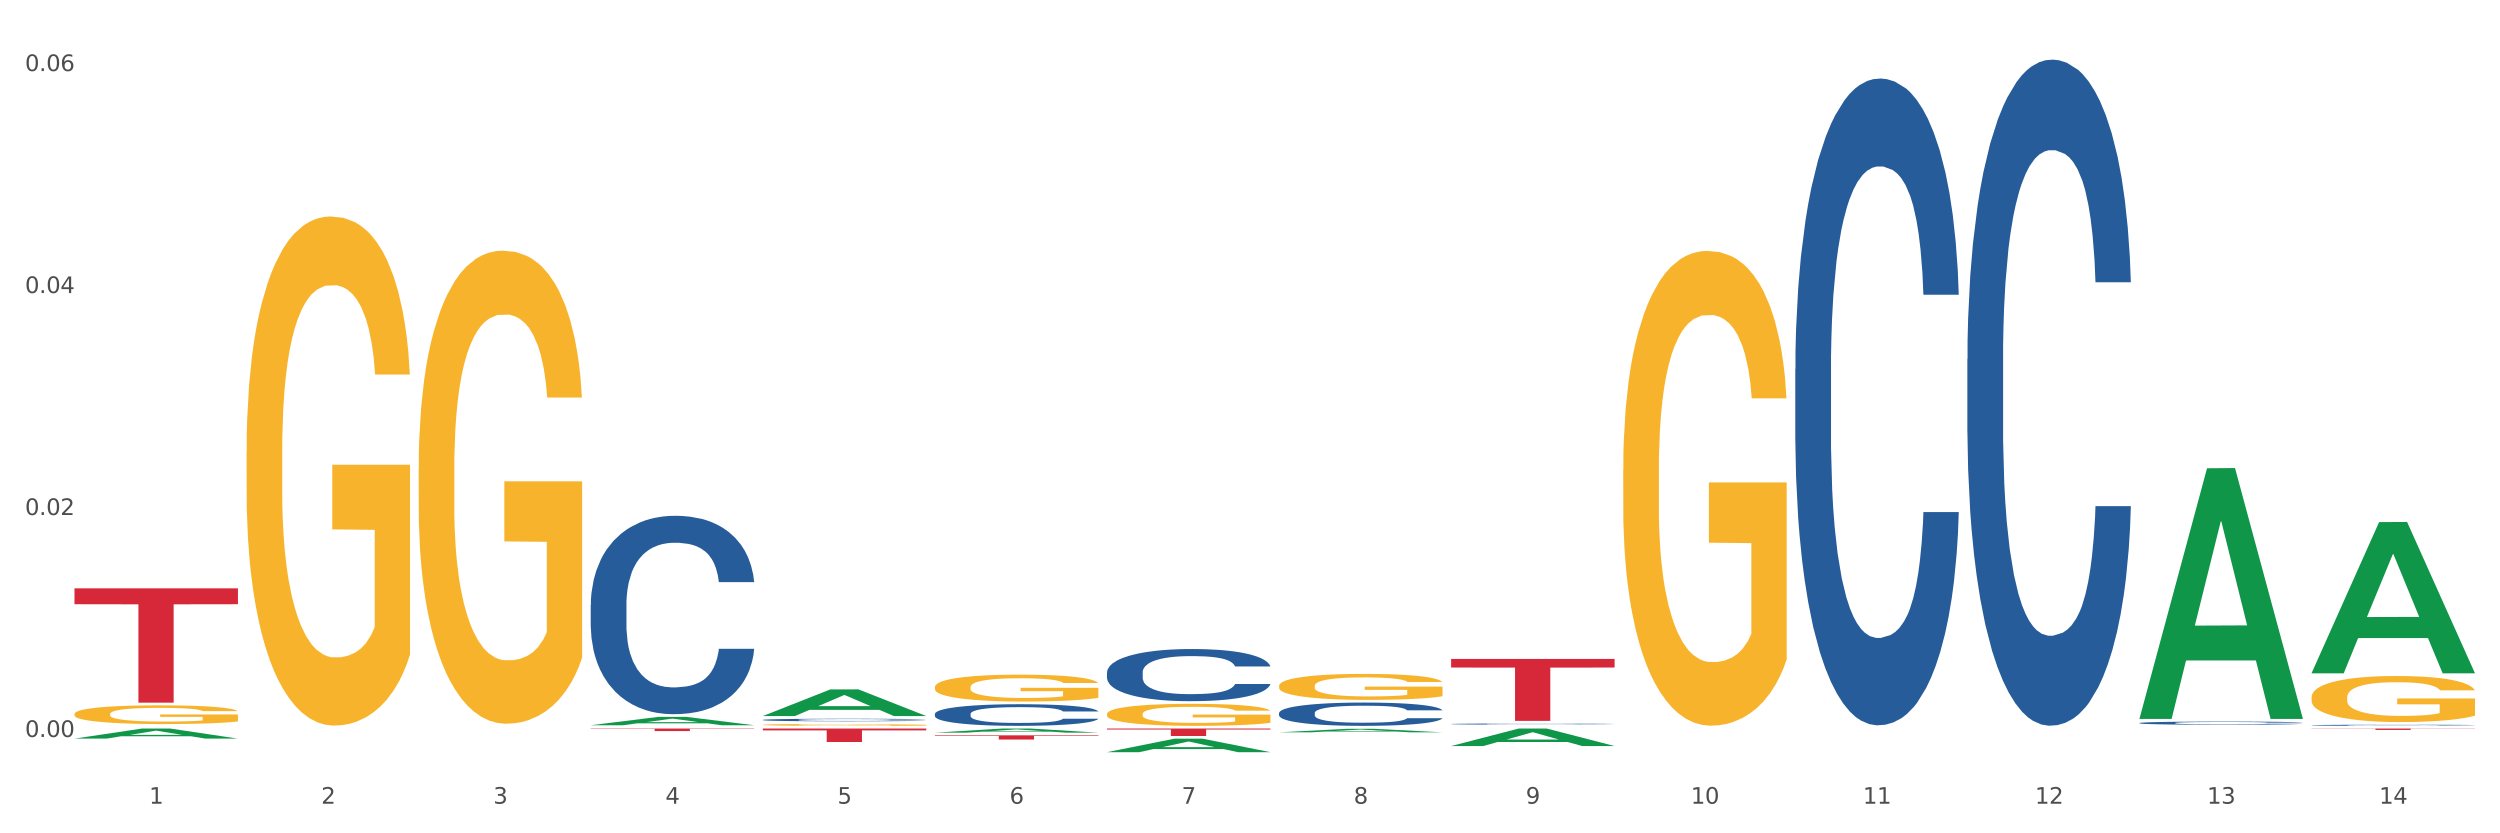 <?xml version="1.0" encoding="utf-8" standalone="no"?>
<!DOCTYPE svg PUBLIC "-//W3C//DTD SVG 1.1//EN"
  "http://www.w3.org/Graphics/SVG/1.1/DTD/svg11.dtd">
<svg xmlns:xlink="http://www.w3.org/1999/xlink" width="1080pt" height="360pt" viewBox="0 0 1080 360" xmlns="http://www.w3.org/2000/svg" version="1.1">
 <rect x="0" y="0" width="1080" height="360" fill="#333333" stroke="none"/>
 <defs>
  <style type="text/css">*{stroke-linejoin: round; stroke-linecap: butt}</style>
 </defs>
 <g id="figure_1">
  <g id="patch_1">
   <path d="M 0 360 
L 1080 360 
L 1080 0 
L 0 0 
z
" style="fill: #ffffff; stroke: #ffffff; stroke-linejoin: miter"/>
  </g>
  <g id="axes_1">
   <g id="matplotlib.axis_1">
    <g id="xtick_1">
     <g id="text_1">
      <!-- 1 -->
      <g style="fill: #4d4d4d" transform="translate(64.432 347.204) scale(0.096 -0.096)">
       <defs>
        <path id="DejaVuSans-31" d="M 794 531 
L 1825 531 
L 1825 4091 
L 703 3866 
L 703 4441 
L 1819 4666 
L 2450 4666 
L 2450 531 
L 3481 531 
L 3481 0 
L 794 0 
L 794 531 
z
" transform="scale(0.016)"/>
       </defs>
       <use xlink:href="#DejaVuSans-31"/>
      </g>
     </g>
    </g>
    <g id="xtick_2">
     <g id="text_2">
      <!-- 2 -->
      <g style="fill: #4d4d4d" transform="translate(138.771 347.204) scale(0.096 -0.096)">
       <defs>
        <path id="DejaVuSans-32" d="M 1228 531 
L 3431 531 
L 3431 0 
L 469 0 
L 469 531 
Q 828 903 1448 1529 
Q 2069 2156 2228 2338 
Q 2531 2678 2651 2914 
Q 2772 3150 2772 3378 
Q 2772 3750 2511 3984 
Q 2250 4219 1831 4219 
Q 1534 4219 1204 4116 
Q 875 4013 500 3803 
L 500 4441 
Q 881 4594 1212 4672 
Q 1544 4750 1819 4750 
Q 2544 4750 2975 4387 
Q 3406 4025 3406 3419 
Q 3406 3131 3298 2873 
Q 3191 2616 2906 2266 
Q 2828 2175 2409 1742 
Q 1991 1309 1228 531 
z
" transform="scale(0.016)"/>
       </defs>
       <use xlink:href="#DejaVuSans-32"/>
      </g>
     </g>
    </g>
    <g id="xtick_3">
     <g id="text_3">
      <!-- 3 -->
      <g style="fill: #4d4d4d" transform="translate(213.109 347.204) scale(0.096 -0.096)">
       <defs>
        <path id="DejaVuSans-33" d="M 2597 2516 
Q 3050 2419 3304 2112 
Q 3559 1806 3559 1356 
Q 3559 666 3084 287 
Q 2609 -91 1734 -91 
Q 1441 -91 1130 -33 
Q 819 25 488 141 
L 488 750 
Q 750 597 1062 519 
Q 1375 441 1716 441 
Q 2309 441 2620 675 
Q 2931 909 2931 1356 
Q 2931 1769 2642 2001 
Q 2353 2234 1838 2234 
L 1294 2234 
L 1294 2753 
L 1863 2753 
Q 2328 2753 2575 2939 
Q 2822 3125 2822 3475 
Q 2822 3834 2567 4026 
Q 2313 4219 1838 4219 
Q 1578 4219 1281 4162 
Q 984 4106 628 3988 
L 628 4550 
Q 988 4650 1302 4700 
Q 1616 4750 1894 4750 
Q 2613 4750 3031 4423 
Q 3450 4097 3450 3541 
Q 3450 3153 3228 2886 
Q 3006 2619 2597 2516 
z
" transform="scale(0.016)"/>
       </defs>
       <use xlink:href="#DejaVuSans-33"/>
      </g>
     </g>
    </g>
    <g id="xtick_4">
     <g id="text_4">
      <!-- 4 -->
      <g style="fill: #4d4d4d" transform="translate(287.448 347.204) scale(0.096 -0.096)">
       <defs>
        <path id="DejaVuSans-34" d="M 2419 4116 
L 825 1625 
L 2419 1625 
L 2419 4116 
z
M 2253 4666 
L 3047 4666 
L 3047 1625 
L 3713 1625 
L 3713 1100 
L 3047 1100 
L 3047 0 
L 2419 0 
L 2419 1100 
L 313 1100 
L 313 1709 
L 2253 4666 
z
" transform="scale(0.016)"/>
       </defs>
       <use xlink:href="#DejaVuSans-34"/>
      </g>
     </g>
    </g>
    <g id="xtick_5">
     <g id="text_5">
      <!-- 5 -->
      <g style="fill: #4d4d4d" transform="translate(361.787 347.204) scale(0.096 -0.096)">
       <defs>
        <path id="DejaVuSans-35" d="M 691 4666 
L 3169 4666 
L 3169 4134 
L 1269 4134 
L 1269 2991 
Q 1406 3038 1543 3061 
Q 1681 3084 1819 3084 
Q 2600 3084 3056 2656 
Q 3513 2228 3513 1497 
Q 3513 744 3044 326 
Q 2575 -91 1722 -91 
Q 1428 -91 1123 -41 
Q 819 9 494 109 
L 494 744 
Q 775 591 1075 516 
Q 1375 441 1709 441 
Q 2250 441 2565 725 
Q 2881 1009 2881 1497 
Q 2881 1984 2565 2268 
Q 2250 2553 1709 2553 
Q 1456 2553 1204 2497 
Q 953 2441 691 2322 
L 691 4666 
z
" transform="scale(0.016)"/>
       </defs>
       <use xlink:href="#DejaVuSans-35"/>
      </g>
     </g>
    </g>
    <g id="xtick_6">
     <g id="text_6">
      <!-- 6 -->
      <g style="fill: #4d4d4d" transform="translate(436.125 347.204) scale(0.096 -0.096)">
       <defs>
        <path id="DejaVuSans-36" d="M 2113 2584 
Q 1688 2584 1439 2293 
Q 1191 2003 1191 1497 
Q 1191 994 1439 701 
Q 1688 409 2113 409 
Q 2538 409 2786 701 
Q 3034 994 3034 1497 
Q 3034 2003 2786 2293 
Q 2538 2584 2113 2584 
z
M 3366 4563 
L 3366 3988 
Q 3128 4100 2886 4159 
Q 2644 4219 2406 4219 
Q 1781 4219 1451 3797 
Q 1122 3375 1075 2522 
Q 1259 2794 1537 2939 
Q 1816 3084 2150 3084 
Q 2853 3084 3261 2657 
Q 3669 2231 3669 1497 
Q 3669 778 3244 343 
Q 2819 -91 2113 -91 
Q 1303 -91 875 529 
Q 447 1150 447 2328 
Q 447 3434 972 4092 
Q 1497 4750 2381 4750 
Q 2619 4750 2861 4703 
Q 3103 4656 3366 4563 
z
" transform="scale(0.016)"/>
       </defs>
       <use xlink:href="#DejaVuSans-36"/>
      </g>
     </g>
    </g>
    <g id="xtick_7">
     <g id="text_7">
      <!-- 7 -->
      <g style="fill: #4d4d4d" transform="translate(510.464 347.204) scale(0.096 -0.096)">
       <defs>
        <path id="DejaVuSans-37" d="M 525 4666 
L 3525 4666 
L 3525 4397 
L 1831 0 
L 1172 0 
L 2766 4134 
L 525 4134 
L 525 4666 
z
" transform="scale(0.016)"/>
       </defs>
       <use xlink:href="#DejaVuSans-37"/>
      </g>
     </g>
    </g>
    <g id="xtick_8">
     <g id="text_8">
      <!-- 8 -->
      <g style="fill: #4d4d4d" transform="translate(584.803 347.204) scale(0.096 -0.096)">
       <defs>
        <path id="DejaVuSans-38" d="M 2034 2216 
Q 1584 2216 1326 1975 
Q 1069 1734 1069 1313 
Q 1069 891 1326 650 
Q 1584 409 2034 409 
Q 2484 409 2743 651 
Q 3003 894 3003 1313 
Q 3003 1734 2745 1975 
Q 2488 2216 2034 2216 
z
M 1403 2484 
Q 997 2584 770 2862 
Q 544 3141 544 3541 
Q 544 4100 942 4425 
Q 1341 4750 2034 4750 
Q 2731 4750 3128 4425 
Q 3525 4100 3525 3541 
Q 3525 3141 3298 2862 
Q 3072 2584 2669 2484 
Q 3125 2378 3379 2068 
Q 3634 1759 3634 1313 
Q 3634 634 3220 271 
Q 2806 -91 2034 -91 
Q 1263 -91 848 271 
Q 434 634 434 1313 
Q 434 1759 690 2068 
Q 947 2378 1403 2484 
z
M 1172 3481 
Q 1172 3119 1398 2916 
Q 1625 2713 2034 2713 
Q 2441 2713 2670 2916 
Q 2900 3119 2900 3481 
Q 2900 3844 2670 4047 
Q 2441 4250 2034 4250 
Q 1625 4250 1398 4047 
Q 1172 3844 1172 3481 
z
" transform="scale(0.016)"/>
       </defs>
       <use xlink:href="#DejaVuSans-38"/>
      </g>
     </g>
    </g>
    <g id="xtick_9">
     <g id="text_9">
      <!-- 9 -->
      <g style="fill: #4d4d4d" transform="translate(659.142 347.204) scale(0.096 -0.096)">
       <defs>
        <path id="DejaVuSans-39" d="M 703 97 
L 703 672 
Q 941 559 1184 500 
Q 1428 441 1663 441 
Q 2288 441 2617 861 
Q 2947 1281 2994 2138 
Q 2813 1869 2534 1725 
Q 2256 1581 1919 1581 
Q 1219 1581 811 2004 
Q 403 2428 403 3163 
Q 403 3881 828 4315 
Q 1253 4750 1959 4750 
Q 2769 4750 3195 4129 
Q 3622 3509 3622 2328 
Q 3622 1225 3098 567 
Q 2575 -91 1691 -91 
Q 1453 -91 1209 -44 
Q 966 3 703 97 
z
M 1959 2075 
Q 2384 2075 2632 2365 
Q 2881 2656 2881 3163 
Q 2881 3666 2632 3958 
Q 2384 4250 1959 4250 
Q 1534 4250 1286 3958 
Q 1038 3666 1038 3163 
Q 1038 2656 1286 2365 
Q 1534 2075 1959 2075 
z
" transform="scale(0.016)"/>
       </defs>
       <use xlink:href="#DejaVuSans-39"/>
      </g>
     </g>
    </g>
    <g id="xtick_10">
     <g id="text_10">
      <!-- 10 -->
      <g style="fill: #4d4d4d" transform="translate(730.426 347.204) scale(0.096 -0.096)">
       <defs>
        <path id="DejaVuSans-30" d="M 2034 4250 
Q 1547 4250 1301 3770 
Q 1056 3291 1056 2328 
Q 1056 1369 1301 889 
Q 1547 409 2034 409 
Q 2525 409 2770 889 
Q 3016 1369 3016 2328 
Q 3016 3291 2770 3770 
Q 2525 4250 2034 4250 
z
M 2034 4750 
Q 2819 4750 3233 4129 
Q 3647 3509 3647 2328 
Q 3647 1150 3233 529 
Q 2819 -91 2034 -91 
Q 1250 -91 836 529 
Q 422 1150 422 2328 
Q 422 3509 836 4129 
Q 1250 4750 2034 4750 
z
" transform="scale(0.016)"/>
       </defs>
       <use xlink:href="#DejaVuSans-31"/>
       <use xlink:href="#DejaVuSans-30" transform="translate(63.623 0)"/>
      </g>
     </g>
    </g>
    <g id="xtick_11">
     <g id="text_11">
      <!-- 11 -->
      <g style="fill: #4d4d4d" transform="translate(804.765 347.204) scale(0.096 -0.096)">
       <use xlink:href="#DejaVuSans-31"/>
       <use xlink:href="#DejaVuSans-31" transform="translate(63.623 0)"/>
      </g>
     </g>
    </g>
    <g id="xtick_12">
     <g id="text_12">
      <!-- 12 -->
      <g style="fill: #4d4d4d" transform="translate(879.104 347.204) scale(0.096 -0.096)">
       <use xlink:href="#DejaVuSans-31"/>
       <use xlink:href="#DejaVuSans-32" transform="translate(63.623 0)"/>
      </g>
     </g>
    </g>
    <g id="xtick_13">
     <g id="text_13">
      <!-- 13 -->
      <g style="fill: #4d4d4d" transform="translate(953.442 347.204) scale(0.096 -0.096)">
       <use xlink:href="#DejaVuSans-31"/>
       <use xlink:href="#DejaVuSans-33" transform="translate(63.623 0)"/>
      </g>
     </g>
    </g>
    <g id="xtick_14">
     <g id="text_14">
      <!-- 14 -->
      <g style="fill: #4d4d4d" transform="translate(1027.781 347.204) scale(0.096 -0.096)">
       <use xlink:href="#DejaVuSans-31"/>
       <use xlink:href="#DejaVuSans-34" transform="translate(63.623 0)"/>
      </g>
     </g>
    </g>
    <g id="xtick_15"/>
    <g id="xtick_16"/>
    <g id="xtick_17"/>
    <g id="xtick_18"/>
    <g id="xtick_19"/>
    <g id="xtick_20"/>
    <g id="xtick_21"/>
    <g id="xtick_22"/>
    <g id="xtick_23"/>
    <g id="xtick_24"/>
    <g id="xtick_25"/>
    <g id="xtick_26"/>
    <g id="xtick_27"/>
   </g>
   <g id="matplotlib.axis_2">
    <g id="ytick_1">
     <g id="text_15">
      <!-- 0.00 -->
      <g style="fill: #4d4d4d" transform="translate(10.8 318.369) scale(0.096 -0.096)">
       <defs>
        <path id="DejaVuSans-2e" d="M 684 794 
L 1344 794 
L 1344 0 
L 684 0 
L 684 794 
z
" transform="scale(0.016)"/>
       </defs>
       <use xlink:href="#DejaVuSans-30"/>
       <use xlink:href="#DejaVuSans-2e" transform="translate(63.623 0)"/>
       <use xlink:href="#DejaVuSans-30" transform="translate(95.41 0)"/>
       <use xlink:href="#DejaVuSans-30" transform="translate(159.033 0)"/>
      </g>
     </g>
    </g>
    <g id="ytick_2">
     <g id="text_16">
      <!-- 0.02 -->
      <g style="fill: #4d4d4d" transform="translate(10.8 222.481) scale(0.096 -0.096)">
       <use xlink:href="#DejaVuSans-30"/>
       <use xlink:href="#DejaVuSans-2e" transform="translate(63.623 0)"/>
       <use xlink:href="#DejaVuSans-30" transform="translate(95.41 0)"/>
       <use xlink:href="#DejaVuSans-32" transform="translate(159.033 0)"/>
      </g>
     </g>
    </g>
    <g id="ytick_3">
     <g id="text_17">
      <!-- 0.04 -->
      <g style="fill: #4d4d4d" transform="translate(10.8 126.592) scale(0.096 -0.096)">
       <use xlink:href="#DejaVuSans-30"/>
       <use xlink:href="#DejaVuSans-2e" transform="translate(63.623 0)"/>
       <use xlink:href="#DejaVuSans-30" transform="translate(95.41 0)"/>
       <use xlink:href="#DejaVuSans-34" transform="translate(159.033 0)"/>
      </g>
     </g>
    </g>
    <g id="ytick_4">
     <g id="text_18">
      <!-- 0.06 -->
      <g style="fill: #4d4d4d" transform="translate(10.8 30.703) scale(0.096 -0.096)">
       <use xlink:href="#DejaVuSans-30"/>
       <use xlink:href="#DejaVuSans-2e" transform="translate(63.623 0)"/>
       <use xlink:href="#DejaVuSans-30" transform="translate(95.41 0)"/>
       <use xlink:href="#DejaVuSans-36" transform="translate(159.033 0)"/>
      </g>
     </g>
    </g>
    <g id="ytick_5"/>
    <g id="ytick_6"/>
    <g id="ytick_7"/>
   </g>
   <g id="PolyCollection_1">
    <path d="M 32.175 319.077 
L 32.248 319.073 
L 61.37 314.726 
L 73.456 314.722 
L 102.797 319.085 
L 88.818 319.085 
L 82.484 318.069 
L 52.415 318.069 
L 52.197 318.086 
L 46.081 319.085 
L 32.175 319.085 
L 32.175 319.077 
L 56.201 317.463 
L 78.698 317.459 
L 67.559 315.652 
L 67.413 315.644 
L 67.267 315.656 
L 56.128 317.459 
L 56.201 317.463 
L 32.175 319.077 
z
" clip-path="url(#p2f121e1336)" style="fill: #109648"/>
    <path d="M 552.546 308.027 
L 552.629 308.018 
L 552.629 307.76 
L 552.88 307.411 
L 553.798 306.768 
L 554.967 306.281 
L 556.97 305.712 
L 558.055 305.473 
L 559.475 305.206 
L 562.396 304.775 
L 565.735 304.407 
L 568.073 304.205 
L 569.826 304.076 
L 573.749 303.847 
L 576.003 303.746 
L 578.34 303.663 
L 580.344 303.608 
L 583.683 303.544 
L 586.354 303.516 
L 589.443 303.507 
L 592.031 303.516 
L 595.453 303.553 
L 600.462 303.663 
L 602.382 303.727 
L 604.97 303.838 
L 607.641 303.985 
L 609.811 304.132 
L 612.316 304.343 
L 614.903 304.618 
L 617.408 304.968 
L 619.161 305.289 
L 620.58 305.629 
L 621.832 306.042 
L 622.75 306.493 
L 623.168 306.869 
L 607.891 306.869 
L 607.474 306.529 
L 606.639 306.162 
L 605.804 305.914 
L 604.886 305.712 
L 603.467 305.482 
L 602.215 305.335 
L 600.128 305.161 
L 598.208 305.05 
L 596.622 304.986 
L 594.702 304.931 
L 590.612 304.876 
L 587.69 304.876 
L 585.853 304.894 
L 583.6 304.94 
L 581.68 305.004 
L 579.426 305.115 
L 577.673 305.234 
L 575.92 305.39 
L 574.918 305.5 
L 573.415 305.703 
L 572.414 305.868 
L 571.078 306.153 
L 570.327 306.355 
L 568.991 306.878 
L 568.407 307.264 
L 568.156 307.531 
L 567.989 307.825 
L 567.989 309.258 
L 568.49 309.901 
L 568.908 310.176 
L 569.575 310.489 
L 570.827 310.893 
L 572.664 311.288 
L 574.584 311.573 
L 576.17 311.747 
L 577.673 311.876 
L 579.175 311.977 
L 581.012 312.069 
L 582.514 312.124 
L 584.768 312.179 
L 587.439 312.207 
L 589.526 312.207 
L 593.784 312.161 
L 595.704 312.115 
L 597.54 312.05 
L 599.544 311.949 
L 601.13 311.839 
L 602.048 311.756 
L 603.551 311.582 
L 604.719 311.398 
L 605.721 311.187 
L 606.389 311.003 
L 607.14 310.728 
L 607.724 310.415 
L 607.891 310.25 
L 623.168 310.25 
L 622.834 310.581 
L 622.249 310.902 
L 621.081 311.334 
L 620.163 311.582 
L 618.743 311.885 
L 617.241 312.142 
L 615.154 312.427 
L 613.234 312.638 
L 611.23 312.822 
L 609.06 312.987 
L 605.137 313.217 
L 603.718 313.281 
L 600.712 313.392 
L 598.375 313.456 
L 594.952 313.52 
L 591.446 313.557 
L 587.773 313.566 
L 584.518 313.548 
L 580.928 313.493 
L 578.674 313.438 
L 576.17 313.355 
L 573.248 313.226 
L 570.494 313.07 
L 567.906 312.886 
L 565.485 312.675 
L 563.231 312.436 
L 560.309 312.041 
L 558.139 311.655 
L 556.553 311.297 
L 555.468 310.994 
L 554.382 310.608 
L 553.798 310.342 
L 552.88 309.699 
L 552.546 309.102 
L 552.546 308.027 
z
" clip-path="url(#p2f121e1336)" style="fill: #255c99"/>
    <path d="M 478.207 290.504 
L 478.291 290.483 
L 478.291 289.907 
L 478.541 289.125 
L 479.459 287.685 
L 480.628 286.594 
L 482.632 285.318 
L 483.717 284.783 
L 485.136 284.187 
L 488.058 283.22 
L 491.397 282.397 
L 493.734 281.944 
L 495.487 281.656 
L 499.41 281.142 
L 501.664 280.915 
L 504.002 280.73 
L 506.005 280.607 
L 509.344 280.463 
L 512.016 280.401 
L 515.104 280.38 
L 517.692 280.401 
L 521.115 280.483 
L 526.123 280.73 
L 528.043 280.874 
L 530.631 281.121 
L 533.302 281.45 
L 535.473 281.779 
L 537.977 282.253 
L 540.565 282.87 
L 543.069 283.652 
L 544.822 284.372 
L 546.241 285.133 
L 547.493 286.059 
L 548.412 287.067 
L 548.829 287.911 
L 533.553 287.911 
L 533.135 287.15 
L 532.301 286.327 
L 531.466 285.771 
L 530.548 285.318 
L 529.128 284.804 
L 527.876 284.475 
L 525.789 284.084 
L 523.869 283.837 
L 522.283 283.693 
L 520.363 283.57 
L 516.273 283.446 
L 513.351 283.446 
L 511.515 283.487 
L 509.261 283.59 
L 507.341 283.734 
L 505.087 283.981 
L 503.334 284.249 
L 501.581 284.598 
L 500.579 284.845 
L 499.077 285.298 
L 498.075 285.668 
L 496.739 286.306 
L 495.988 286.759 
L 494.652 287.932 
L 494.068 288.796 
L 493.818 289.392 
L 493.651 290.051 
L 493.651 293.261 
L 494.151 294.701 
L 494.569 295.318 
L 495.237 296.018 
L 496.489 296.923 
L 498.325 297.808 
L 500.245 298.446 
L 501.831 298.837 
L 503.334 299.125 
L 504.837 299.351 
L 506.673 299.557 
L 508.176 299.68 
L 510.429 299.804 
L 513.101 299.866 
L 515.188 299.866 
L 519.445 299.763 
L 521.365 299.66 
L 523.202 299.516 
L 525.205 299.289 
L 526.791 299.043 
L 527.709 298.857 
L 529.212 298.466 
L 530.381 298.055 
L 531.382 297.582 
L 532.05 297.17 
L 532.801 296.553 
L 533.386 295.853 
L 533.553 295.483 
L 548.829 295.483 
L 548.495 296.224 
L 547.911 296.944 
L 546.742 297.911 
L 545.824 298.466 
L 544.405 299.145 
L 542.902 299.722 
L 540.815 300.359 
L 538.895 300.833 
L 536.892 301.244 
L 534.721 301.614 
L 530.798 302.129 
L 529.379 302.273 
L 526.374 302.52 
L 524.036 302.664 
L 520.614 302.808 
L 517.108 302.89 
L 513.435 302.911 
L 510.179 302.87 
L 506.59 302.746 
L 504.336 302.623 
L 501.831 302.438 
L 498.91 302.149 
L 496.155 301.8 
L 493.567 301.388 
L 491.146 300.915 
L 488.892 300.38 
L 485.971 299.495 
L 483.8 298.631 
L 482.214 297.829 
L 481.129 297.15 
L 480.044 296.285 
L 479.459 295.689 
L 478.541 294.248 
L 478.207 292.911 
L 478.207 290.504 
z
" clip-path="url(#p2f121e1336)" style="fill: #255c99"/>
    <path d="M 403.869 308.421 
L 403.952 308.413 
L 403.952 308.174 
L 404.202 307.85 
L 405.121 307.252 
L 406.289 306.8 
L 408.293 306.271 
L 409.378 306.049 
L 410.797 305.802 
L 413.719 305.401 
L 417.058 305.059 
L 419.395 304.872 
L 421.148 304.752 
L 425.072 304.539 
L 427.326 304.445 
L 429.663 304.368 
L 431.666 304.317 
L 435.006 304.257 
L 437.677 304.232 
L 440.766 304.223 
L 443.353 304.232 
L 446.776 304.266 
L 451.785 304.368 
L 453.704 304.428 
L 456.292 304.53 
L 458.964 304.667 
L 461.134 304.803 
L 463.638 305 
L 466.226 305.256 
L 468.73 305.58 
L 470.483 305.879 
L 471.903 306.194 
L 473.155 306.578 
L 474.073 306.996 
L 474.49 307.346 
L 459.214 307.346 
L 458.797 307.03 
L 457.962 306.689 
L 457.127 306.459 
L 456.209 306.271 
L 454.79 306.058 
L 453.538 305.921 
L 451.451 305.759 
L 449.531 305.657 
L 447.945 305.597 
L 446.025 305.546 
L 441.934 305.495 
L 439.012 305.495 
L 437.176 305.512 
L 434.922 305.554 
L 433.002 305.614 
L 430.748 305.716 
L 428.995 305.827 
L 427.242 305.972 
L 426.24 306.075 
L 424.738 306.263 
L 423.736 306.416 
L 422.401 306.681 
L 421.649 306.868 
L 420.314 307.355 
L 419.729 307.713 
L 419.479 307.96 
L 419.312 308.233 
L 419.312 309.565 
L 419.813 310.162 
L 420.23 310.418 
L 420.898 310.708 
L 422.15 311.083 
L 423.987 311.45 
L 425.907 311.715 
L 427.493 311.877 
L 428.995 311.996 
L 430.498 312.09 
L 432.334 312.175 
L 433.837 312.227 
L 436.091 312.278 
L 438.762 312.303 
L 440.849 312.303 
L 445.106 312.261 
L 447.026 312.218 
L 448.863 312.158 
L 450.866 312.064 
L 452.452 311.962 
L 453.371 311.885 
L 454.873 311.723 
L 456.042 311.553 
L 457.044 311.356 
L 457.711 311.186 
L 458.463 310.93 
L 459.047 310.64 
L 459.214 310.486 
L 474.49 310.486 
L 474.156 310.793 
L 473.572 311.092 
L 472.403 311.493 
L 471.485 311.723 
L 470.066 312.005 
L 468.563 312.244 
L 466.477 312.508 
L 464.557 312.704 
L 462.553 312.875 
L 460.383 313.029 
L 456.459 313.242 
L 455.04 313.302 
L 452.035 313.404 
L 449.698 313.464 
L 446.275 313.524 
L 442.769 313.558 
L 439.096 313.566 
L 435.84 313.549 
L 432.251 313.498 
L 429.997 313.447 
L 427.493 313.37 
L 424.571 313.25 
L 421.816 313.105 
L 419.228 312.935 
L 416.808 312.739 
L 414.554 312.517 
L 411.632 312.15 
L 409.462 311.791 
L 407.875 311.459 
L 406.79 311.177 
L 405.705 310.819 
L 405.121 310.571 
L 404.202 309.974 
L 403.869 309.419 
L 403.869 308.421 
z
" clip-path="url(#p2f121e1336)" style="fill: #255c99"/>
    <path d="M 329.53 310.992 
L 329.613 310.991 
L 329.613 310.963 
L 329.864 310.924 
L 330.782 310.853 
L 331.951 310.8 
L 333.954 310.737 
L 335.039 310.711 
L 336.458 310.681 
L 339.38 310.634 
L 342.719 310.593 
L 345.057 310.571 
L 346.81 310.557 
L 350.733 310.531 
L 352.987 310.52 
L 355.324 310.511 
L 357.328 310.505 
L 360.667 310.498 
L 363.338 310.495 
L 366.427 310.494 
L 369.015 310.495 
L 372.437 310.499 
L 377.446 310.511 
L 379.366 310.518 
L 381.954 310.53 
L 384.625 310.547 
L 386.795 310.563 
L 389.3 310.586 
L 391.887 310.616 
L 394.392 310.655 
L 396.145 310.69 
L 397.564 310.728 
L 398.816 310.773 
L 399.734 310.823 
L 400.152 310.865 
L 384.875 310.865 
L 384.458 310.827 
L 383.623 310.787 
L 382.788 310.759 
L 381.87 310.737 
L 380.451 310.712 
L 379.199 310.695 
L 377.112 310.676 
L 375.192 310.664 
L 373.606 310.657 
L 371.686 310.651 
L 367.595 310.645 
L 364.674 310.645 
L 362.837 310.647 
L 360.583 310.652 
L 358.663 310.659 
L 356.41 310.671 
L 354.656 310.684 
L 352.903 310.702 
L 351.902 310.714 
L 350.399 310.736 
L 349.397 310.754 
L 348.062 310.786 
L 347.31 310.808 
L 345.975 310.866 
L 345.391 310.908 
L 345.14 310.938 
L 344.973 310.97 
L 344.973 311.128 
L 345.474 311.199 
L 345.891 311.229 
L 346.559 311.264 
L 347.811 311.308 
L 349.648 311.352 
L 351.568 311.383 
L 353.154 311.402 
L 354.656 311.417 
L 356.159 311.428 
L 357.996 311.438 
L 359.498 311.444 
L 361.752 311.45 
L 364.423 311.453 
L 366.51 311.453 
L 370.768 311.448 
L 372.688 311.443 
L 374.524 311.436 
L 376.528 311.425 
L 378.114 311.413 
L 379.032 311.403 
L 380.534 311.384 
L 381.703 311.364 
L 382.705 311.341 
L 383.373 311.32 
L 384.124 311.29 
L 384.708 311.256 
L 384.875 311.237 
L 400.152 311.237 
L 399.818 311.274 
L 399.233 311.309 
L 398.065 311.357 
L 397.146 311.384 
L 395.727 311.418 
L 394.225 311.446 
L 392.138 311.477 
L 390.218 311.501 
L 388.214 311.521 
L 386.044 311.539 
L 382.121 311.565 
L 380.701 311.572 
L 377.696 311.584 
L 375.359 311.591 
L 371.936 311.598 
L 368.43 311.602 
L 364.757 311.603 
L 361.502 311.601 
L 357.912 311.595 
L 355.658 311.589 
L 353.154 311.58 
L 350.232 311.566 
L 347.477 311.548 
L 344.89 311.528 
L 342.469 311.505 
L 340.215 311.478 
L 337.293 311.435 
L 335.123 311.392 
L 333.537 311.353 
L 332.452 311.319 
L 331.366 311.277 
L 330.782 311.247 
L 329.864 311.177 
L 329.53 311.111 
L 329.53 310.992 
z
" clip-path="url(#p2f121e1336)" style="fill: #255c99"/>
    <path d="M 255.191 261.331 
L 255.275 261.253 
L 255.275 259.061 
L 255.525 256.087 
L 256.443 250.607 
L 257.612 246.459 
L 259.615 241.605 
L 260.701 239.57 
L 262.12 237.3 
L 265.041 233.621 
L 268.381 230.49 
L 270.718 228.768 
L 272.471 227.672 
L 276.394 225.715 
L 278.648 224.854 
L 280.986 224.15 
L 282.989 223.68 
L 286.328 223.132 
L 288.999 222.897 
L 292.088 222.819 
L 294.676 222.897 
L 298.098 223.21 
L 303.107 224.15 
L 305.027 224.698 
L 307.615 225.637 
L 310.286 226.889 
L 312.457 228.142 
L 314.961 229.942 
L 317.549 232.29 
L 320.053 235.265 
L 321.806 238.005 
L 323.225 240.901 
L 324.477 244.423 
L 325.396 248.259 
L 325.813 251.468 
L 310.537 251.468 
L 310.119 248.572 
L 309.284 245.441 
L 308.45 243.327 
L 307.531 241.605 
L 306.112 239.648 
L 304.86 238.396 
L 302.773 236.909 
L 300.853 235.969 
L 299.267 235.422 
L 297.347 234.952 
L 293.257 234.482 
L 290.335 234.482 
L 288.499 234.639 
L 286.245 235.03 
L 284.325 235.578 
L 282.071 236.517 
L 280.318 237.535 
L 278.565 238.866 
L 277.563 239.805 
L 276.06 241.527 
L 275.059 242.936 
L 273.723 245.363 
L 272.972 247.085 
L 271.636 251.546 
L 271.052 254.834 
L 270.801 257.104 
L 270.634 259.609 
L 270.634 271.82 
L 271.135 277.299 
L 271.553 279.648 
L 272.22 282.309 
L 273.473 285.753 
L 275.309 289.119 
L 277.229 291.546 
L 278.815 293.033 
L 280.318 294.129 
L 281.82 294.99 
L 283.657 295.773 
L 285.159 296.242 
L 287.413 296.712 
L 290.085 296.947 
L 292.172 296.947 
L 296.429 296.555 
L 298.349 296.164 
L 300.185 295.616 
L 302.189 294.755 
L 303.775 293.816 
L 304.693 293.111 
L 306.196 291.624 
L 307.364 290.059 
L 308.366 288.258 
L 309.034 286.693 
L 309.785 284.344 
L 310.37 281.683 
L 310.537 280.274 
L 325.813 280.274 
L 325.479 283.092 
L 324.895 285.832 
L 323.726 289.511 
L 322.808 291.624 
L 321.389 294.207 
L 319.886 296.399 
L 317.799 298.826 
L 315.879 300.626 
L 313.876 302.191 
L 311.705 303.6 
L 307.782 305.557 
L 306.363 306.105 
L 303.358 307.045 
L 301.02 307.592 
L 297.598 308.14 
L 294.092 308.454 
L 290.419 308.532 
L 287.163 308.375 
L 283.573 307.906 
L 281.32 307.436 
L 278.815 306.731 
L 275.893 305.636 
L 273.139 304.305 
L 270.551 302.739 
L 268.13 300.939 
L 265.876 298.904 
L 262.955 295.538 
L 260.784 292.25 
L 259.198 289.197 
L 258.113 286.614 
L 257.028 283.327 
L 256.443 281.057 
L 255.525 275.577 
L 255.191 270.489 
L 255.191 261.331 
z
" clip-path="url(#p2f121e1336)" style="fill: #255c99"/>
    <path d="M 180.852 202.72 
L 180.936 202.533 
L 180.936 195.814 
L 181.103 190.028 
L 181.936 176.029 
L 183.187 164.457 
L 184.104 158.297 
L 185.021 153.258 
L 186.105 148.218 
L 187.439 142.992 
L 189.857 135.34 
L 191.358 131.42 
L 193.192 127.314 
L 196.528 121.341 
L 198.946 117.981 
L 201.447 115.181 
L 205.533 111.822 
L 208.201 110.328 
L 211.036 109.209 
L 214.454 108.462 
L 217.039 108.275 
L 222.709 108.835 
L 227.545 110.515 
L 229.879 111.822 
L 232.881 114.061 
L 234.465 115.555 
L 237.05 118.541 
L 239.718 122.461 
L 241.552 125.82 
L 244.304 132.166 
L 246.388 138.513 
L 248.306 146.352 
L 249.306 151.765 
L 250.057 156.804 
L 250.724 162.59 
L 251.391 171.736 
L 236.383 171.736 
L 235.799 165.203 
L 234.882 159.044 
L 233.548 153.071 
L 232.38 149.338 
L 230.379 144.672 
L 228.545 141.686 
L 226.627 139.446 
L 224.293 137.579 
L 222.458 136.646 
L 219.874 135.899 
L 214.788 136.086 
L 211.369 137.579 
L 209.034 139.446 
L 207.534 141.126 
L 206.2 142.992 
L 204.699 145.605 
L 202.948 149.525 
L 201.697 153.071 
L 200.446 157.551 
L 199.446 162.03 
L 198.529 167.257 
L 197.778 172.856 
L 197.195 178.642 
L 196.694 185.735 
L 196.277 197.494 
L 196.277 223.065 
L 196.444 228.851 
L 196.861 236.504 
L 197.361 242.29 
L 198.195 249.196 
L 198.946 253.862 
L 200.363 260.581 
L 201.947 266.181 
L 203.198 269.727 
L 204.449 272.714 
L 206.616 276.82 
L 209.034 280.18 
L 211.119 282.233 
L 213.954 284.099 
L 215.871 284.846 
L 217.539 285.219 
L 221.625 285.219 
L 224.543 284.659 
L 227.795 283.353 
L 230.296 281.673 
L 232.38 279.62 
L 234.715 276.26 
L 236.216 273.087 
L 236.216 234.077 
L 217.873 233.891 
L 217.873 207.946 
L 251.474 207.946 
L 251.474 284.099 
L 250.057 288.019 
L 248.473 291.565 
L 246.805 294.738 
L 244.304 298.658 
L 241.302 302.391 
L 238.634 305.004 
L 235.799 307.244 
L 232.464 309.297 
L 228.128 311.163 
L 225.46 311.91 
L 222.125 312.47 
L 218.206 312.657 
L 214.788 312.283 
L 211.452 311.35 
L 207.951 309.67 
L 204.532 307.244 
L 201.947 304.817 
L 199.362 301.831 
L 196.611 297.911 
L 194.443 294.178 
L 192.776 290.819 
L 190.941 286.526 
L 188.94 280.926 
L 187.439 275.887 
L 186.105 270.66 
L 184.688 263.941 
L 183.687 258.155 
L 182.687 250.876 
L 182.103 245.463 
L 181.436 237.064 
L 180.936 225.305 
L 180.852 202.72 
z
" clip-path="url(#p2f121e1336)" style="fill: #f7b32b"/>
    <path d="M 32.175 254.16 
L 102.797 254.16 
L 102.797 261.024 
L 75.017 261.07 
L 75.017 303.555 
L 59.788 303.555 
L 59.788 261.07 
L 32.175 261.024 
L 32.175 254.206 
L 32.175 254.16 
z
" clip-path="url(#p2f121e1336)" style="fill: #d62839"/>
    <path d="M 255.191 314.722 
L 325.813 314.722 
L 325.813 314.876 
L 298.033 314.877 
L 298.033 315.83 
L 282.804 315.83 
L 282.804 314.877 
L 255.191 314.876 
L 255.191 314.723 
L 255.191 314.722 
z
" clip-path="url(#p2f121e1336)" style="fill: #d62839"/>
    <path d="M 329.53 314.722 
L 400.152 314.722 
L 400.152 315.533 
L 372.371 315.539 
L 372.371 320.558 
L 357.143 320.558 
L 357.143 315.539 
L 329.53 315.533 
L 329.53 314.728 
L 329.53 314.722 
z
" clip-path="url(#p2f121e1336)" style="fill: #d62839"/>
    <path d="M 403.869 317.662 
L 474.49 317.662 
L 474.49 317.914 
L 446.71 317.916 
L 446.71 319.475 
L 431.481 319.475 
L 431.481 317.916 
L 403.869 317.914 
L 403.869 317.664 
L 403.869 317.662 
z
" clip-path="url(#p2f121e1336)" style="fill: #d62839"/>
    <path d="M 478.207 314.722 
L 548.829 314.722 
L 548.829 315.169 
L 521.049 315.173 
L 521.049 317.942 
L 505.82 317.942 
L 505.82 315.173 
L 478.207 315.169 
L 478.207 314.725 
L 478.207 314.722 
z
" clip-path="url(#p2f121e1336)" style="fill: #d62839"/>
    <path d="M 626.885 284.666 
L 697.506 284.666 
L 697.506 288.381 
L 669.726 288.406 
L 669.726 311.401 
L 654.497 311.401 
L 654.497 288.406 
L 626.885 288.381 
L 626.885 284.691 
L 626.885 284.666 
z
" clip-path="url(#p2f121e1336)" style="fill: #d62839"/>
    <path d="M 998.578 314.722 
L 1069.2 314.722 
L 1069.2 314.805 
L 1041.42 314.806 
L 1041.42 315.322 
L 1026.191 315.322 
L 1026.191 314.806 
L 998.578 314.805 
L 998.578 314.723 
L 998.578 314.722 
z
" clip-path="url(#p2f121e1336)" style="fill: #d62839"/>
    <path d="M 998.578 301.229 
L 998.662 301.21 
L 998.662 300.557 
L 998.828 299.994 
L 999.662 298.631 
L 1000.913 297.505 
L 1001.83 296.906 
L 1002.747 296.416 
L 1003.831 295.925 
L 1005.165 295.417 
L 1007.583 294.672 
L 1009.084 294.291 
L 1010.918 293.891 
L 1014.253 293.31 
L 1016.671 292.983 
L 1019.173 292.711 
L 1023.258 292.384 
L 1025.926 292.238 
L 1028.761 292.129 
L 1032.18 292.057 
L 1034.765 292.039 
L 1040.434 292.093 
L 1045.27 292.256 
L 1047.605 292.384 
L 1050.607 292.602 
L 1052.191 292.747 
L 1054.775 293.037 
L 1057.444 293.419 
L 1059.278 293.746 
L 1062.029 294.363 
L 1064.114 294.981 
L 1066.032 295.744 
L 1067.032 296.27 
L 1067.783 296.761 
L 1068.45 297.324 
L 1069.117 298.214 
L 1054.108 298.214 
L 1053.525 297.578 
L 1052.608 296.979 
L 1051.274 296.397 
L 1050.106 296.034 
L 1048.105 295.58 
L 1046.271 295.29 
L 1044.353 295.072 
L 1042.019 294.89 
L 1040.184 294.799 
L 1037.599 294.727 
L 1032.513 294.745 
L 1029.095 294.89 
L 1026.76 295.072 
L 1025.259 295.235 
L 1023.925 295.417 
L 1022.425 295.671 
L 1020.674 296.052 
L 1019.423 296.397 
L 1018.172 296.833 
L 1017.172 297.269 
L 1016.255 297.778 
L 1015.504 298.323 
L 1014.92 298.886 
L 1014.42 299.576 
L 1014.003 300.72 
L 1014.003 303.208 
L 1014.17 303.771 
L 1014.587 304.516 
L 1015.087 305.079 
L 1015.921 305.751 
L 1016.671 306.205 
L 1018.089 306.859 
L 1019.673 307.404 
L 1020.924 307.749 
L 1022.174 308.039 
L 1024.342 308.439 
L 1026.76 308.766 
L 1028.845 308.966 
L 1031.68 309.147 
L 1033.597 309.22 
L 1035.265 309.256 
L 1039.35 309.256 
L 1042.269 309.202 
L 1045.52 309.075 
L 1048.022 308.911 
L 1050.106 308.711 
L 1052.441 308.384 
L 1053.942 308.076 
L 1053.942 304.28 
L 1035.598 304.262 
L 1035.598 301.737 
L 1069.2 301.737 
L 1069.2 309.147 
L 1067.783 309.529 
L 1066.198 309.874 
L 1064.531 310.182 
L 1062.029 310.564 
L 1059.028 310.927 
L 1056.36 311.181 
L 1053.525 311.399 
L 1050.19 311.599 
L 1045.854 311.781 
L 1043.186 311.853 
L 1039.851 311.908 
L 1035.932 311.926 
L 1032.513 311.89 
L 1029.178 311.799 
L 1025.676 311.635 
L 1022.258 311.399 
L 1019.673 311.163 
L 1017.088 310.873 
L 1014.337 310.491 
L 1012.169 310.128 
L 1010.501 309.801 
L 1008.667 309.383 
L 1006.666 308.838 
L 1005.165 308.348 
L 1003.831 307.84 
L 1002.414 307.186 
L 1001.413 306.623 
L 1000.413 305.914 
L 999.829 305.388 
L 999.162 304.57 
L 998.662 303.426 
L 998.578 301.229 
z
" clip-path="url(#p2f121e1336)" style="fill: #f7b32b"/>
    <path d="M 701.223 203.163 
L 701.307 202.976 
L 701.307 196.232 
L 701.474 190.425 
L 702.307 176.376 
L 703.558 164.762 
L 704.475 158.58 
L 705.392 153.522 
L 706.476 148.465 
L 707.81 143.22 
L 710.228 135.539 
L 711.729 131.606 
L 713.563 127.485 
L 716.899 121.49 
L 719.317 118.118 
L 721.818 115.309 
L 725.903 111.937 
L 728.572 110.438 
L 731.406 109.314 
L 734.825 108.565 
L 737.41 108.378 
L 743.08 108.94 
L 747.915 110.625 
L 750.25 111.937 
L 753.252 114.185 
L 754.836 115.683 
L 757.421 118.68 
L 760.089 122.614 
L 761.923 125.986 
L 764.675 132.355 
L 766.759 138.724 
L 768.677 146.591 
L 769.677 152.024 
L 770.428 157.082 
L 771.095 162.889 
L 771.762 172.067 
L 756.754 172.067 
L 756.17 165.511 
L 755.253 159.329 
L 753.919 153.335 
L 752.751 149.589 
L 750.75 144.906 
L 748.916 141.908 
L 746.998 139.66 
L 744.664 137.787 
L 742.829 136.851 
L 740.245 136.101 
L 735.159 136.289 
L 731.74 137.787 
L 729.405 139.66 
L 727.905 141.346 
L 726.571 143.22 
L 725.07 145.842 
L 723.319 149.776 
L 722.068 153.335 
L 720.817 157.831 
L 719.817 162.327 
L 718.9 167.572 
L 718.149 173.191 
L 717.566 178.998 
L 717.065 186.117 
L 716.648 197.918 
L 716.648 223.581 
L 716.815 229.388 
L 717.232 237.068 
L 717.732 242.875 
L 718.566 249.806 
L 719.317 254.489 
L 720.734 261.233 
L 722.318 266.853 
L 723.569 270.412 
L 724.82 273.409 
L 726.987 277.53 
L 729.405 280.902 
L 731.49 282.962 
L 734.325 284.836 
L 736.242 285.585 
L 737.91 285.96 
L 741.996 285.96 
L 744.914 285.398 
L 748.166 284.086 
L 750.667 282.4 
L 752.751 280.34 
L 755.086 276.968 
L 756.587 273.784 
L 756.587 234.633 
L 738.244 234.446 
L 738.244 208.408 
L 771.845 208.408 
L 771.845 284.836 
L 770.428 288.769 
L 768.844 292.328 
L 767.176 295.513 
L 764.675 299.447 
L 761.673 303.193 
L 759.005 305.816 
L 756.17 308.064 
L 752.835 310.124 
L 748.499 311.997 
L 745.831 312.747 
L 742.496 313.309 
L 738.577 313.496 
L 735.159 313.121 
L 731.823 312.185 
L 728.321 310.499 
L 724.903 308.064 
L 722.318 305.628 
L 719.733 302.631 
L 716.982 298.697 
L 714.814 294.951 
L 713.147 291.579 
L 711.312 287.271 
L 709.311 281.651 
L 707.81 276.593 
L 706.476 271.348 
L 705.059 264.605 
L 704.058 258.798 
L 703.058 251.492 
L 702.474 246.06 
L 701.807 237.63 
L 701.307 225.829 
L 701.223 203.163 
z
" clip-path="url(#p2f121e1336)" style="fill: #f7b32b"/>
    <path d="M 552.546 296.316 
L 552.629 296.305 
L 552.629 295.936 
L 552.796 295.619 
L 553.63 294.85 
L 554.881 294.215 
L 555.798 293.877 
L 556.715 293.6 
L 557.799 293.323 
L 559.133 293.036 
L 561.551 292.616 
L 563.052 292.401 
L 564.886 292.176 
L 568.221 291.848 
L 570.639 291.663 
L 573.141 291.51 
L 577.226 291.325 
L 579.894 291.243 
L 582.729 291.182 
L 586.148 291.141 
L 588.732 291.13 
L 594.402 291.161 
L 599.238 291.253 
L 601.573 291.325 
L 604.574 291.448 
L 606.158 291.53 
L 608.743 291.694 
L 611.411 291.909 
L 613.246 292.094 
L 615.997 292.442 
L 618.082 292.791 
L 619.999 293.221 
L 621 293.518 
L 621.75 293.795 
L 622.417 294.112 
L 623.084 294.615 
L 608.076 294.615 
L 607.493 294.256 
L 606.575 293.918 
L 605.241 293.59 
L 604.074 293.385 
L 602.073 293.129 
L 600.239 292.965 
L 598.321 292.842 
L 595.986 292.739 
L 594.152 292.688 
L 591.567 292.647 
L 586.481 292.657 
L 583.063 292.739 
L 580.728 292.842 
L 579.227 292.934 
L 577.893 293.036 
L 576.392 293.18 
L 574.641 293.395 
L 573.391 293.59 
L 572.14 293.836 
L 571.139 294.082 
L 570.222 294.369 
L 569.472 294.676 
L 568.888 294.994 
L 568.388 295.383 
L 567.971 296.029 
L 567.971 297.432 
L 568.138 297.75 
L 568.555 298.17 
L 569.055 298.488 
L 569.889 298.867 
L 570.639 299.123 
L 572.057 299.492 
L 573.641 299.8 
L 574.891 299.994 
L 576.142 300.158 
L 578.31 300.384 
L 580.728 300.568 
L 582.812 300.681 
L 585.647 300.783 
L 587.565 300.824 
L 589.233 300.845 
L 593.318 300.845 
L 596.236 300.814 
L 599.488 300.742 
L 601.99 300.65 
L 604.074 300.537 
L 606.409 300.353 
L 607.909 300.179 
L 607.909 298.037 
L 589.566 298.027 
L 589.566 296.602 
L 623.168 296.602 
L 623.168 300.783 
L 621.75 300.998 
L 620.166 301.193 
L 618.499 301.367 
L 615.997 301.583 
L 612.996 301.787 
L 610.327 301.931 
L 607.493 302.054 
L 604.157 302.167 
L 599.822 302.269 
L 597.154 302.31 
L 593.818 302.341 
L 589.9 302.351 
L 586.481 302.331 
L 583.146 302.279 
L 579.644 302.187 
L 576.226 302.054 
L 573.641 301.921 
L 571.056 301.757 
L 568.305 301.542 
L 566.137 301.337 
L 564.469 301.152 
L 562.635 300.916 
L 560.634 300.609 
L 559.133 300.332 
L 557.799 300.045 
L 556.381 299.677 
L 555.381 299.359 
L 554.38 298.959 
L 553.797 298.662 
L 553.13 298.201 
L 552.629 297.555 
L 552.546 296.316 
z
" clip-path="url(#p2f121e1336)" style="fill: #f7b32b"/>
    <path d="M 478.207 308.456 
L 478.291 308.448 
L 478.291 308.135 
L 478.457 307.866 
L 479.291 307.216 
L 480.542 306.678 
L 481.459 306.392 
L 482.376 306.157 
L 483.46 305.923 
L 484.794 305.68 
L 487.212 305.325 
L 488.713 305.142 
L 490.547 304.952 
L 493.882 304.674 
L 496.3 304.518 
L 498.802 304.388 
L 502.887 304.231 
L 505.555 304.162 
L 508.39 304.11 
L 511.809 304.075 
L 514.394 304.067 
L 520.063 304.093 
L 524.899 304.171 
L 527.234 304.231 
L 530.236 304.336 
L 531.82 304.405 
L 534.405 304.544 
L 537.073 304.726 
L 538.907 304.882 
L 541.658 305.177 
L 543.743 305.472 
L 545.661 305.836 
L 546.661 306.088 
L 547.412 306.322 
L 548.079 306.591 
L 548.746 307.016 
L 533.737 307.016 
L 533.154 306.713 
L 532.237 306.426 
L 530.903 306.149 
L 529.735 305.975 
L 527.734 305.758 
L 525.9 305.62 
L 523.982 305.515 
L 521.648 305.429 
L 519.813 305.385 
L 517.228 305.351 
L 512.142 305.359 
L 508.724 305.429 
L 506.389 305.515 
L 504.888 305.593 
L 503.554 305.68 
L 502.054 305.802 
L 500.303 305.984 
L 499.052 306.149 
L 497.801 306.357 
L 496.801 306.565 
L 495.884 306.808 
L 495.133 307.068 
L 494.549 307.337 
L 494.049 307.667 
L 493.632 308.213 
L 493.632 309.402 
L 493.799 309.671 
L 494.216 310.027 
L 494.716 310.296 
L 495.55 310.617 
L 496.3 310.833 
L 497.718 311.146 
L 499.302 311.406 
L 500.553 311.571 
L 501.803 311.71 
L 503.971 311.901 
L 506.389 312.057 
L 508.474 312.152 
L 511.309 312.239 
L 513.226 312.274 
L 514.894 312.291 
L 518.979 312.291 
L 521.898 312.265 
L 525.149 312.204 
L 527.651 312.126 
L 529.735 312.031 
L 532.07 311.874 
L 533.571 311.727 
L 533.571 309.914 
L 515.227 309.905 
L 515.227 308.699 
L 548.829 308.699 
L 548.829 312.239 
L 547.412 312.421 
L 545.827 312.586 
L 544.16 312.733 
L 541.658 312.916 
L 538.657 313.089 
L 535.989 313.21 
L 533.154 313.315 
L 529.819 313.41 
L 525.483 313.497 
L 522.815 313.531 
L 519.48 313.558 
L 515.561 313.566 
L 512.142 313.549 
L 508.807 313.505 
L 505.305 313.427 
L 501.887 313.315 
L 499.302 313.202 
L 496.717 313.063 
L 493.966 312.881 
L 491.798 312.707 
L 490.13 312.551 
L 488.296 312.352 
L 486.295 312.091 
L 484.794 311.857 
L 483.46 311.614 
L 482.043 311.302 
L 481.042 311.033 
L 480.042 310.695 
L 479.458 310.443 
L 478.791 310.053 
L 478.291 309.506 
L 478.207 308.456 
z
" clip-path="url(#p2f121e1336)" style="fill: #f7b32b"/>
    <path d="M 403.869 296.818 
L 403.952 296.808 
L 403.952 296.426 
L 404.119 296.097 
L 404.952 295.301 
L 406.203 294.644 
L 407.12 294.293 
L 408.037 294.007 
L 409.121 293.721 
L 410.455 293.423 
L 412.873 292.988 
L 414.374 292.766 
L 416.209 292.532 
L 419.544 292.193 
L 421.962 292.002 
L 424.463 291.843 
L 428.549 291.652 
L 431.217 291.567 
L 434.052 291.503 
L 437.47 291.461 
L 440.055 291.45 
L 445.725 291.482 
L 450.561 291.577 
L 452.895 291.652 
L 455.897 291.779 
L 457.481 291.864 
L 460.066 292.034 
L 462.734 292.256 
L 464.568 292.447 
L 467.32 292.808 
L 469.404 293.169 
L 471.322 293.614 
L 472.322 293.922 
L 473.073 294.209 
L 473.74 294.537 
L 474.407 295.057 
L 459.399 295.057 
L 458.815 294.686 
L 457.898 294.336 
L 456.564 293.996 
L 455.397 293.784 
L 453.396 293.519 
L 451.561 293.349 
L 449.643 293.222 
L 447.309 293.116 
L 445.475 293.063 
L 442.89 293.02 
L 437.804 293.031 
L 434.385 293.116 
L 432.051 293.222 
L 430.55 293.317 
L 429.216 293.423 
L 427.715 293.572 
L 425.964 293.795 
L 424.713 293.996 
L 423.463 294.251 
L 422.462 294.506 
L 421.545 294.803 
L 420.794 295.121 
L 420.211 295.45 
L 419.711 295.853 
L 419.294 296.521 
L 419.294 297.975 
L 419.46 298.304 
L 419.877 298.739 
L 420.378 299.068 
L 421.211 299.46 
L 421.962 299.725 
L 423.379 300.107 
L 424.963 300.426 
L 426.214 300.627 
L 427.465 300.797 
L 429.633 301.03 
L 432.051 301.221 
L 434.135 301.338 
L 436.97 301.444 
L 438.888 301.487 
L 440.555 301.508 
L 444.641 301.508 
L 447.559 301.476 
L 450.811 301.402 
L 453.312 301.306 
L 455.397 301.19 
L 457.731 300.999 
L 459.232 300.818 
L 459.232 298.601 
L 440.889 298.59 
L 440.889 297.116 
L 474.49 297.116 
L 474.49 301.444 
L 473.073 301.667 
L 471.489 301.869 
L 469.821 302.049 
L 467.32 302.272 
L 464.318 302.484 
L 461.65 302.632 
L 458.815 302.76 
L 455.48 302.876 
L 451.144 302.983 
L 448.476 303.025 
L 445.141 303.057 
L 441.222 303.067 
L 437.804 303.046 
L 434.469 302.993 
L 430.967 302.898 
L 427.548 302.76 
L 424.963 302.622 
L 422.379 302.452 
L 419.627 302.229 
L 417.459 302.017 
L 415.792 301.826 
L 413.957 301.582 
L 411.956 301.264 
L 410.455 300.977 
L 409.121 300.68 
L 407.704 300.298 
L 406.703 299.969 
L 405.703 299.556 
L 405.119 299.248 
L 404.452 298.771 
L 403.952 298.102 
L 403.869 296.818 
z
" clip-path="url(#p2f121e1336)" style="fill: #f7b32b"/>
    <path d="M 329.53 313.132 
L 329.613 313.131 
L 329.613 313.105 
L 329.78 313.082 
L 330.614 313.027 
L 331.864 312.981 
L 332.782 312.956 
L 333.699 312.937 
L 334.783 312.917 
L 336.117 312.896 
L 338.535 312.866 
L 340.036 312.85 
L 341.87 312.834 
L 345.205 312.81 
L 347.623 312.797 
L 350.124 312.786 
L 354.21 312.773 
L 356.878 312.767 
L 359.713 312.763 
L 363.131 312.76 
L 365.716 312.759 
L 371.386 312.761 
L 376.222 312.768 
L 378.557 312.773 
L 381.558 312.782 
L 383.142 312.788 
L 385.727 312.799 
L 388.395 312.815 
L 390.23 312.828 
L 392.981 312.853 
L 395.066 312.878 
L 396.983 312.909 
L 397.984 312.931 
L 398.734 312.951 
L 399.401 312.973 
L 400.068 313.01 
L 385.06 313.01 
L 384.476 312.984 
L 383.559 312.959 
L 382.225 312.936 
L 381.058 312.921 
L 379.057 312.903 
L 377.222 312.891 
L 375.305 312.882 
L 372.97 312.875 
L 371.136 312.871 
L 368.551 312.868 
L 363.465 312.869 
L 360.046 312.875 
L 357.712 312.882 
L 356.211 312.889 
L 354.877 312.896 
L 353.376 312.906 
L 351.625 312.922 
L 350.375 312.936 
L 349.124 312.954 
L 348.123 312.971 
L 347.206 312.992 
L 346.456 313.014 
L 345.872 313.037 
L 345.372 313.065 
L 344.955 313.111 
L 344.955 313.212 
L 345.122 313.235 
L 345.539 313.265 
L 346.039 313.288 
L 346.873 313.316 
L 347.623 313.334 
L 349.04 313.36 
L 350.625 313.383 
L 351.875 313.397 
L 353.126 313.408 
L 355.294 313.425 
L 357.712 313.438 
L 359.796 313.446 
L 362.631 313.453 
L 364.549 313.456 
L 366.216 313.458 
L 370.302 313.458 
L 373.22 313.456 
L 376.472 313.45 
L 378.973 313.444 
L 381.058 313.436 
L 383.392 313.422 
L 384.893 313.41 
L 384.893 313.256 
L 366.55 313.255 
L 366.55 313.153 
L 400.152 313.153 
L 400.152 313.453 
L 398.734 313.469 
L 397.15 313.483 
L 395.482 313.495 
L 392.981 313.511 
L 389.979 313.526 
L 387.311 313.536 
L 384.476 313.545 
L 381.141 313.553 
L 376.806 313.56 
L 374.137 313.563 
L 370.802 313.565 
L 366.884 313.566 
L 363.465 313.565 
L 360.13 313.561 
L 356.628 313.554 
L 353.209 313.545 
L 350.625 313.535 
L 348.04 313.523 
L 345.288 313.508 
L 343.121 313.493 
L 341.453 313.48 
L 339.619 313.463 
L 337.618 313.441 
L 336.117 313.421 
L 334.783 313.4 
L 333.365 313.374 
L 332.365 313.351 
L 331.364 313.322 
L 330.781 313.301 
L 330.113 313.268 
L 329.613 313.221 
L 329.53 313.132 
z
" clip-path="url(#p2f121e1336)" style="fill: #f7b32b"/>
    <path d="M 626.885 312.774 
L 626.968 312.774 
L 626.968 312.762 
L 627.219 312.745 
L 628.137 312.714 
L 629.306 312.69 
L 631.309 312.663 
L 632.394 312.651 
L 633.813 312.639 
L 636.735 312.618 
L 640.074 312.6 
L 642.411 312.59 
L 644.164 312.584 
L 648.088 312.573 
L 650.342 312.568 
L 652.679 312.564 
L 654.683 312.562 
L 658.022 312.559 
L 660.693 312.557 
L 663.782 312.557 
L 666.369 312.557 
L 669.792 312.559 
L 674.801 312.564 
L 676.721 312.567 
L 679.308 312.573 
L 681.98 312.58 
L 684.15 312.587 
L 686.654 312.597 
L 689.242 312.61 
L 691.747 312.627 
L 693.5 312.643 
L 694.919 312.659 
L 696.171 312.679 
L 697.089 312.701 
L 697.506 312.719 
L 682.23 312.719 
L 681.813 312.702 
L 680.978 312.685 
L 680.143 312.673 
L 679.225 312.663 
L 677.806 312.652 
L 676.554 312.645 
L 674.467 312.636 
L 672.547 312.631 
L 670.961 312.628 
L 669.041 312.625 
L 664.95 312.623 
L 662.029 312.623 
L 660.192 312.624 
L 657.938 312.626 
L 656.018 312.629 
L 653.764 312.634 
L 652.011 312.64 
L 650.258 312.647 
L 649.257 312.653 
L 647.754 312.662 
L 646.752 312.67 
L 645.417 312.684 
L 644.665 312.694 
L 643.33 312.719 
L 642.745 312.738 
L 642.495 312.751 
L 642.328 312.765 
L 642.328 312.834 
L 642.829 312.865 
L 643.246 312.878 
L 643.914 312.893 
L 645.166 312.912 
L 647.003 312.931 
L 648.923 312.945 
L 650.509 312.954 
L 652.011 312.96 
L 653.514 312.965 
L 655.35 312.969 
L 656.853 312.972 
L 659.107 312.974 
L 661.778 312.976 
L 663.865 312.976 
L 668.122 312.973 
L 670.042 312.971 
L 671.879 312.968 
L 673.882 312.963 
L 675.468 312.958 
L 676.387 312.954 
L 677.889 312.946 
L 679.058 312.937 
L 680.06 312.927 
L 680.728 312.918 
L 681.479 312.904 
L 682.063 312.889 
L 682.23 312.881 
L 697.506 312.881 
L 697.173 312.897 
L 696.588 312.913 
L 695.42 312.934 
L 694.501 312.946 
L 693.082 312.96 
L 691.58 312.973 
L 689.493 312.986 
L 687.573 312.996 
L 685.569 313.005 
L 683.399 313.013 
L 679.475 313.024 
L 678.056 313.027 
L 675.051 313.033 
L 672.714 313.036 
L 669.291 313.039 
L 665.785 313.041 
L 662.112 313.041 
L 658.856 313.04 
L 655.267 313.038 
L 653.013 313.035 
L 650.509 313.031 
L 647.587 313.025 
L 644.832 313.017 
L 642.244 313.008 
L 639.824 312.998 
L 637.57 312.987 
L 634.648 312.968 
L 632.478 312.949 
L 630.892 312.932 
L 629.806 312.917 
L 628.721 312.899 
L 628.137 312.886 
L 627.219 312.855 
L 626.885 312.826 
L 626.885 312.774 
z
" clip-path="url(#p2f121e1336)" style="fill: #255c99"/>
    <path d="M 775.562 159.469 
L 775.646 159.214 
L 775.646 152.069 
L 775.896 142.372 
L 776.814 124.51 
L 777.983 110.986 
L 779.986 95.165 
L 781.072 88.531 
L 782.491 81.131 
L 785.412 69.137 
L 788.752 58.93 
L 791.089 53.317 
L 792.842 49.744 
L 796.765 43.365 
L 799.019 40.558 
L 801.357 38.261 
L 803.36 36.73 
L 806.699 34.944 
L 809.37 34.179 
L 812.459 33.923 
L 815.047 34.179 
L 818.469 35.199 
L 823.478 38.261 
L 825.398 40.048 
L 827.986 43.11 
L 830.657 47.192 
L 832.828 51.275 
L 835.332 57.144 
L 837.92 64.799 
L 840.424 74.496 
L 842.177 83.427 
L 843.596 92.869 
L 844.848 104.351 
L 845.766 116.855 
L 846.184 127.317 
L 830.908 127.317 
L 830.49 117.876 
L 829.655 107.669 
L 828.821 100.779 
L 827.902 95.165 
L 826.483 88.786 
L 825.231 84.703 
L 823.144 79.855 
L 821.224 76.793 
L 819.638 75.006 
L 817.718 73.475 
L 813.628 71.944 
L 810.706 71.944 
L 808.87 72.455 
L 806.616 73.73 
L 804.696 75.517 
L 802.442 78.579 
L 800.689 81.896 
L 798.936 86.234 
L 797.934 89.296 
L 796.431 94.91 
L 795.43 99.503 
L 794.094 107.413 
L 793.343 113.027 
L 792.007 127.572 
L 791.423 138.289 
L 791.172 145.689 
L 791.005 153.855 
L 791.005 193.662 
L 791.506 211.524 
L 791.924 219.18 
L 792.591 227.855 
L 793.844 239.083 
L 795.68 250.056 
L 797.6 257.966 
L 799.186 262.814 
L 800.689 266.387 
L 802.191 269.194 
L 804.028 271.745 
L 805.53 273.276 
L 807.784 274.807 
L 810.456 275.573 
L 812.543 275.573 
L 816.8 274.297 
L 818.72 273.021 
L 820.556 271.235 
L 822.56 268.428 
L 824.146 265.366 
L 825.064 263.069 
L 826.567 258.221 
L 827.735 253.118 
L 828.737 247.249 
L 829.405 242.145 
L 830.156 234.49 
L 830.741 225.814 
L 830.908 221.221 
L 846.184 221.221 
L 845.85 230.407 
L 845.266 239.338 
L 844.097 251.331 
L 843.179 258.221 
L 841.76 266.642 
L 840.257 273.787 
L 838.17 281.697 
L 836.25 287.566 
L 834.247 292.67 
L 832.076 297.263 
L 828.153 303.642 
L 826.734 305.428 
L 823.728 308.49 
L 821.391 310.277 
L 817.969 312.063 
L 814.463 313.083 
L 810.79 313.339 
L 807.534 312.828 
L 803.944 311.297 
L 801.69 309.766 
L 799.186 307.47 
L 796.264 303.897 
L 793.51 299.559 
L 790.922 294.456 
L 788.501 288.587 
L 786.247 281.952 
L 783.325 270.98 
L 781.155 260.263 
L 779.569 250.311 
L 778.484 241.89 
L 777.399 231.173 
L 776.814 223.773 
L 775.896 205.911 
L 775.562 189.324 
L 775.562 159.469 
z
" clip-path="url(#p2f121e1336)" style="fill: #255c99"/>
    <path d="M 32.175 308.445 
L 32.258 308.438 
L 32.258 308.172 
L 32.425 307.943 
L 33.259 307.39 
L 34.51 306.932 
L 35.427 306.689 
L 36.344 306.49 
L 37.428 306.29 
L 38.762 306.084 
L 41.18 305.781 
L 42.681 305.626 
L 44.515 305.464 
L 47.85 305.228 
L 50.268 305.095 
L 52.77 304.984 
L 56.855 304.851 
L 59.523 304.792 
L 62.358 304.748 
L 65.777 304.719 
L 68.361 304.711 
L 74.031 304.733 
L 78.867 304.8 
L 81.202 304.851 
L 84.203 304.94 
L 85.788 304.999 
L 88.372 305.117 
L 91.04 305.272 
L 92.875 305.405 
L 95.626 305.656 
L 97.711 305.907 
L 99.628 306.217 
L 100.629 306.431 
L 101.379 306.63 
L 102.046 306.859 
L 102.713 307.22 
L 87.705 307.22 
L 87.122 306.962 
L 86.204 306.718 
L 84.87 306.482 
L 83.703 306.335 
L 81.702 306.15 
L 79.868 306.032 
L 77.95 305.944 
L 75.615 305.87 
L 73.781 305.833 
L 71.196 305.803 
L 66.11 305.811 
L 62.692 305.87 
L 60.357 305.944 
L 58.856 306.01 
L 57.522 306.084 
L 56.021 306.187 
L 54.27 306.342 
L 53.02 306.482 
L 51.769 306.659 
L 50.768 306.836 
L 49.851 307.043 
L 49.101 307.264 
L 48.517 307.493 
L 48.017 307.774 
L 47.6 308.238 
L 47.6 309.249 
L 47.767 309.478 
L 48.184 309.781 
L 48.684 310.009 
L 49.518 310.283 
L 50.268 310.467 
L 51.686 310.733 
L 53.27 310.954 
L 54.52 311.094 
L 55.771 311.212 
L 57.939 311.375 
L 60.357 311.507 
L 62.441 311.589 
L 65.276 311.662 
L 67.194 311.692 
L 68.862 311.707 
L 72.947 311.707 
L 75.865 311.685 
L 79.117 311.633 
L 81.619 311.567 
L 83.703 311.485 
L 86.038 311.353 
L 87.538 311.227 
L 87.538 309.685 
L 69.195 309.677 
L 69.195 308.652 
L 102.797 308.652 
L 102.797 311.662 
L 101.379 311.817 
L 99.795 311.958 
L 98.128 312.083 
L 95.626 312.238 
L 92.625 312.386 
L 89.956 312.489 
L 87.122 312.577 
L 83.786 312.659 
L 79.451 312.732 
L 76.783 312.762 
L 73.447 312.784 
L 69.529 312.791 
L 66.11 312.777 
L 62.775 312.74 
L 59.273 312.673 
L 55.855 312.577 
L 53.27 312.482 
L 50.685 312.363 
L 47.934 312.209 
L 45.766 312.061 
L 44.098 311.928 
L 42.264 311.758 
L 40.263 311.537 
L 38.762 311.338 
L 37.428 311.131 
L 36.01 310.865 
L 35.01 310.637 
L 34.009 310.349 
L 33.426 310.135 
L 32.759 309.803 
L 32.258 309.338 
L 32.175 308.445 
z
" clip-path="url(#p2f121e1336)" style="fill: #f7b32b"/>
    <path d="M 924.24 312.337 
L 924.323 312.336 
L 924.323 312.301 
L 924.573 312.253 
L 925.492 312.166 
L 926.66 312.099 
L 928.664 312.022 
L 929.749 311.989 
L 931.168 311.953 
L 934.09 311.894 
L 937.429 311.844 
L 939.766 311.816 
L 941.519 311.799 
L 945.443 311.768 
L 947.697 311.754 
L 950.034 311.743 
L 952.037 311.735 
L 955.377 311.726 
L 958.048 311.723 
L 961.136 311.721 
L 963.724 311.723 
L 967.147 311.728 
L 972.155 311.743 
L 974.075 311.751 
L 976.663 311.766 
L 979.335 311.786 
L 981.505 311.806 
L 984.009 311.835 
L 986.597 311.873 
L 989.101 311.92 
L 990.854 311.964 
L 992.273 312.01 
L 993.526 312.067 
L 994.444 312.128 
L 994.861 312.179 
L 979.585 312.179 
L 979.168 312.133 
L 978.333 312.083 
L 977.498 312.049 
L 976.58 312.022 
L 975.161 311.99 
L 973.908 311.97 
L 971.822 311.947 
L 969.902 311.932 
L 968.316 311.923 
L 966.396 311.915 
L 962.305 311.908 
L 959.383 311.908 
L 957.547 311.91 
L 955.293 311.917 
L 953.373 311.925 
L 951.119 311.94 
L 949.366 311.957 
L 947.613 311.978 
L 946.611 311.993 
L 945.109 312.02 
L 944.107 312.043 
L 942.771 312.082 
L 942.02 312.109 
L 940.685 312.181 
L 940.1 312.233 
L 939.85 312.269 
L 939.683 312.309 
L 939.683 312.505 
L 940.184 312.592 
L 940.601 312.63 
L 941.269 312.672 
L 942.521 312.727 
L 944.358 312.781 
L 946.278 312.82 
L 947.864 312.844 
L 949.366 312.861 
L 950.869 312.875 
L 952.705 312.888 
L 954.208 312.895 
L 956.462 312.903 
L 959.133 312.906 
L 961.22 312.906 
L 965.477 312.9 
L 967.397 312.894 
L 969.234 312.885 
L 971.237 312.871 
L 972.823 312.856 
L 973.742 312.845 
L 975.244 312.821 
L 976.413 312.796 
L 977.415 312.767 
L 978.082 312.742 
L 978.834 312.705 
L 979.418 312.662 
L 979.585 312.64 
L 994.861 312.64 
L 994.527 312.685 
L 993.943 312.729 
L 992.774 312.787 
L 991.856 312.821 
L 990.437 312.863 
L 988.934 312.898 
L 986.847 312.936 
L 984.927 312.965 
L 982.924 312.99 
L 980.754 313.013 
L 976.83 313.044 
L 975.411 313.053 
L 972.406 313.068 
L 970.069 313.077 
L 966.646 313.085 
L 963.14 313.09 
L 959.467 313.092 
L 956.211 313.089 
L 952.622 313.082 
L 950.368 313.074 
L 947.864 313.063 
L 944.942 313.045 
L 942.187 313.024 
L 939.599 312.999 
L 937.178 312.97 
L 934.925 312.938 
L 932.003 312.884 
L 929.832 312.831 
L 928.246 312.782 
L 927.161 312.741 
L 926.076 312.689 
L 925.492 312.652 
L 924.573 312.565 
L 924.24 312.483 
L 924.24 312.337 
z
" clip-path="url(#p2f121e1336)" style="fill: #255c99"/>
    <path d="M 255.191 313.303 
L 255.264 313.299 
L 284.386 309.691 
L 296.472 309.688 
L 325.813 313.309 
L 311.834 313.309 
L 305.5 312.466 
L 275.431 312.466 
L 275.213 312.48 
L 269.097 313.309 
L 255.191 313.309 
L 255.191 313.303 
L 279.217 311.963 
L 301.714 311.959 
L 290.575 310.46 
L 290.429 310.453 
L 290.284 310.463 
L 279.144 311.959 
L 279.217 311.963 
L 255.191 313.303 
z
" clip-path="url(#p2f121e1336)" style="fill: #109648"/>
    <path d="M 329.53 309.316 
L 329.603 309.306 
L 358.725 297.816 
L 370.811 297.805 
L 400.152 309.338 
L 386.173 309.338 
L 379.839 306.652 
L 349.77 306.652 
L 349.551 306.696 
L 343.436 309.338 
L 329.53 309.338 
L 329.53 309.316 
L 353.556 305.05 
L 376.053 305.039 
L 364.914 300.263 
L 364.768 300.242 
L 364.622 300.274 
L 353.483 305.039 
L 353.556 305.05 
L 329.53 309.316 
z
" clip-path="url(#p2f121e1336)" style="fill: #109648"/>
    <path d="M 403.869 316.503 
L 403.941 316.502 
L 433.064 314.724 
L 445.15 314.722 
L 474.49 316.507 
L 460.512 316.507 
L 454.177 316.091 
L 424.109 316.091 
L 423.89 316.098 
L 417.774 316.507 
L 403.869 316.507 
L 403.869 316.503 
L 427.895 315.843 
L 450.392 315.841 
L 439.252 315.102 
L 439.107 315.099 
L 438.961 315.104 
L 427.822 315.841 
L 427.895 315.843 
L 403.869 316.503 
z
" clip-path="url(#p2f121e1336)" style="fill: #109648"/>
    <path d="M 478.207 324.939 
L 478.28 324.933 
L 507.402 319.103 
L 519.488 319.098 
L 548.829 324.95 
L 534.85 324.95 
L 528.516 323.587 
L 498.447 323.587 
L 498.229 323.609 
L 492.113 324.95 
L 478.207 324.95 
L 478.207 324.939 
L 502.233 322.774 
L 524.73 322.768 
L 513.591 320.345 
L 513.445 320.334 
L 513.3 320.351 
L 502.16 322.768 
L 502.233 322.774 
L 478.207 324.939 
z
" clip-path="url(#p2f121e1336)" style="fill: #109648"/>
    <path d="M 552.546 316.366 
L 552.619 316.365 
L 581.741 314.852 
L 593.827 314.85 
L 623.168 316.369 
L 609.189 316.369 
L 602.855 316.015 
L 572.786 316.015 
L 572.568 316.021 
L 566.452 316.369 
L 552.546 316.369 
L 552.546 316.366 
L 576.572 315.804 
L 599.069 315.803 
L 587.93 315.174 
L 587.784 315.171 
L 587.638 315.175 
L 576.499 315.803 
L 576.572 315.804 
L 552.546 316.366 
z
" clip-path="url(#p2f121e1336)" style="fill: #109648"/>
    <path d="M 626.885 322.282 
L 626.957 322.275 
L 656.08 314.729 
L 668.166 314.722 
L 697.506 322.296 
L 683.528 322.296 
L 677.194 320.533 
L 647.125 320.533 
L 646.906 320.561 
L 640.791 322.296 
L 626.885 322.296 
L 626.885 322.282 
L 650.911 319.48 
L 673.408 319.473 
L 662.268 316.336 
L 662.123 316.322 
L 661.977 316.344 
L 650.838 319.473 
L 650.911 319.48 
L 626.885 322.282 
z
" clip-path="url(#p2f121e1336)" style="fill: #109648"/>
    <path d="M 849.901 155.054 
L 849.984 154.791 
L 849.984 147.433 
L 850.235 137.447 
L 851.153 119.051 
L 852.322 105.123 
L 854.325 88.83 
L 855.41 81.997 
L 856.829 74.376 
L 859.751 62.025 
L 863.09 51.513 
L 865.428 45.732 
L 867.181 42.053 
L 871.104 35.483 
L 873.358 32.592 
L 875.695 30.227 
L 877.699 28.65 
L 881.038 26.811 
L 883.709 26.022 
L 886.798 25.759 
L 889.386 26.022 
L 892.808 27.073 
L 897.817 30.227 
L 899.737 32.067 
L 902.325 35.22 
L 904.996 39.425 
L 907.166 43.629 
L 909.671 49.674 
L 912.258 57.558 
L 914.763 67.544 
L 916.516 76.742 
L 917.935 86.465 
L 919.187 98.291 
L 920.105 111.167 
L 920.523 121.942 
L 905.246 121.942 
L 904.829 112.219 
L 903.994 101.707 
L 903.159 94.611 
L 902.241 88.83 
L 900.822 82.26 
L 899.57 78.055 
L 897.483 73.062 
L 895.563 69.909 
L 893.977 68.069 
L 892.057 66.493 
L 887.966 64.916 
L 885.045 64.916 
L 883.208 65.441 
L 880.954 66.755 
L 879.034 68.595 
L 876.78 71.748 
L 875.027 75.165 
L 873.274 79.632 
L 872.273 82.786 
L 870.77 88.567 
L 869.768 93.298 
L 868.433 101.444 
L 867.681 107.226 
L 866.346 122.205 
L 865.761 133.242 
L 865.511 140.863 
L 865.344 149.273 
L 865.344 190.268 
L 865.845 208.664 
L 866.262 216.548 
L 866.93 225.483 
L 868.182 237.046 
L 870.019 248.346 
L 871.939 256.492 
L 873.525 261.486 
L 875.027 265.165 
L 876.53 268.055 
L 878.367 270.683 
L 879.869 272.26 
L 882.123 273.837 
L 884.794 274.625 
L 886.881 274.625 
L 891.139 273.311 
L 893.059 271.997 
L 894.895 270.158 
L 896.899 267.267 
L 898.485 264.114 
L 899.403 261.748 
L 900.905 256.755 
L 902.074 251.499 
L 903.076 245.455 
L 903.744 240.199 
L 904.495 232.315 
L 905.079 223.38 
L 905.246 218.65 
L 920.523 218.65 
L 920.189 228.111 
L 919.604 237.309 
L 918.436 249.66 
L 917.517 256.755 
L 916.098 265.427 
L 914.596 272.786 
L 912.509 280.932 
L 910.589 286.977 
L 908.585 292.232 
L 906.415 296.963 
L 902.491 303.533 
L 901.072 305.372 
L 898.067 308.526 
L 895.73 310.365 
L 892.307 312.205 
L 888.801 313.256 
L 885.128 313.519 
L 881.873 312.993 
L 878.283 311.416 
L 876.029 309.84 
L 873.525 307.474 
L 870.603 303.795 
L 867.848 299.328 
L 865.261 294.072 
L 862.84 288.028 
L 860.586 281.195 
L 857.664 269.895 
L 855.494 258.858 
L 853.908 248.609 
L 852.823 239.936 
L 851.737 228.899 
L 851.153 221.278 
L 850.235 202.883 
L 849.901 185.801 
L 849.901 155.054 
z
" clip-path="url(#p2f121e1336)" style="fill: #255c99"/>
    <path d="M 924.24 310.362 
L 924.312 310.26 
L 953.435 202.289 
L 965.52 202.187 
L 994.861 310.566 
L 980.883 310.566 
L 974.548 285.328 
L 944.48 285.328 
L 944.261 285.735 
L 938.145 310.566 
L 924.24 310.566 
L 924.24 310.362 
L 948.265 270.267 
L 970.763 270.165 
L 959.623 225.287 
L 959.478 225.084 
L 959.332 225.389 
L 948.193 270.165 
L 948.265 270.267 
L 924.24 310.362 
z
" clip-path="url(#p2f121e1336)" style="fill: #109648"/>
    <path d="M 998.578 290.76 
L 998.651 290.698 
L 1027.773 225.548 
L 1039.859 225.486 
L 1069.2 290.883 
L 1055.221 290.883 
L 1048.887 275.654 
L 1018.818 275.654 
L 1018.6 275.9 
L 1012.484 290.883 
L 998.578 290.883 
L 998.578 290.76 
L 1022.604 266.566 
L 1045.101 266.505 
L 1033.962 239.425 
L 1033.816 239.302 
L 1033.671 239.487 
L 1022.531 266.505 
L 1022.604 266.566 
L 998.578 290.76 
z
" clip-path="url(#p2f121e1336)" style="fill: #109648"/>
    <path d="M 106.514 195.143 
L 106.597 194.942 
L 106.597 187.711 
L 106.764 181.484 
L 107.598 166.418 
L 108.848 153.964 
L 109.765 147.335 
L 110.683 141.912 
L 111.767 136.488 
L 113.101 130.864 
L 115.519 122.628 
L 117.019 118.41 
L 118.854 113.99 
L 122.189 107.563 
L 124.607 103.947 
L 127.108 100.934 
L 131.194 97.318 
L 133.862 95.711 
L 136.697 94.506 
L 140.115 93.702 
L 142.7 93.501 
L 148.37 94.104 
L 153.206 95.912 
L 155.54 97.318 
L 158.542 99.729 
L 160.126 101.336 
L 162.711 104.549 
L 165.379 108.768 
L 167.213 112.384 
L 169.965 119.213 
L 172.049 126.043 
L 173.967 134.479 
L 174.968 140.305 
L 175.718 145.728 
L 176.385 151.955 
L 177.052 161.798 
L 162.044 161.798 
L 161.46 154.768 
L 160.543 148.139 
L 159.209 141.711 
L 158.042 137.693 
L 156.041 132.672 
L 154.206 129.458 
L 152.289 127.047 
L 149.954 125.038 
L 148.12 124.034 
L 145.535 123.231 
L 140.449 123.431 
L 137.03 125.038 
L 134.696 127.047 
L 133.195 128.855 
L 131.861 130.864 
L 130.36 133.676 
L 128.609 137.894 
L 127.358 141.711 
L 126.108 146.532 
L 125.107 151.353 
L 124.19 156.977 
L 123.44 163.003 
L 122.856 169.23 
L 122.356 176.864 
L 121.939 189.519 
L 121.939 217.038 
L 122.106 223.265 
L 122.522 231.501 
L 123.023 237.728 
L 123.856 245.16 
L 124.607 250.182 
L 126.024 257.413 
L 127.609 263.44 
L 128.859 267.256 
L 130.11 270.47 
L 132.278 274.889 
L 134.696 278.505 
L 136.78 280.715 
L 139.615 282.723 
L 141.533 283.527 
L 143.2 283.929 
L 147.286 283.929 
L 150.204 283.326 
L 153.456 281.92 
L 155.957 280.112 
L 158.042 277.902 
L 160.376 274.287 
L 161.877 270.872 
L 161.877 228.89 
L 143.534 228.689 
L 143.534 200.767 
L 177.135 200.767 
L 177.135 282.723 
L 175.718 286.942 
L 174.134 290.758 
L 172.466 294.173 
L 169.965 298.391 
L 166.963 302.409 
L 164.295 305.221 
L 161.46 307.632 
L 158.125 309.841 
L 153.789 311.85 
L 151.121 312.653 
L 147.786 313.256 
L 143.867 313.457 
L 140.449 313.055 
L 137.114 312.051 
L 133.612 310.243 
L 130.193 307.632 
L 127.609 305.02 
L 125.024 301.806 
L 122.272 297.588 
L 120.104 293.571 
L 118.437 289.955 
L 116.603 285.335 
L 114.601 279.309 
L 113.101 273.885 
L 111.767 268.261 
L 110.349 261.029 
L 109.349 254.802 
L 108.348 246.968 
L 107.764 241.143 
L 107.097 232.104 
L 106.597 219.449 
L 106.514 195.143 
z
" clip-path="url(#p2f121e1336)" style="fill: #f7b32b"/>
    <path d="M 998.578 313.299 
L 998.662 313.299 
L 998.662 313.287 
L 998.912 313.27 
L 999.83 313.239 
L 1000.999 313.215 
L 1003.003 313.188 
L 1004.088 313.176 
L 1005.507 313.164 
L 1008.429 313.143 
L 1011.768 313.125 
L 1014.105 313.115 
L 1015.858 313.109 
L 1019.781 313.098 
L 1022.035 313.093 
L 1024.373 313.089 
L 1026.376 313.087 
L 1029.715 313.084 
L 1032.387 313.082 
L 1035.475 313.082 
L 1038.063 313.082 
L 1041.486 313.084 
L 1046.494 313.089 
L 1048.414 313.092 
L 1051.002 313.098 
L 1053.673 313.105 
L 1055.844 313.112 
L 1058.348 313.122 
L 1060.936 313.135 
L 1063.44 313.152 
L 1065.193 313.168 
L 1066.612 313.184 
L 1067.864 313.204 
L 1068.783 313.226 
L 1069.2 313.244 
L 1053.924 313.244 
L 1053.506 313.227 
L 1052.671 313.21 
L 1051.837 313.198 
L 1050.918 313.188 
L 1049.499 313.177 
L 1048.247 313.17 
L 1046.16 313.161 
L 1044.24 313.156 
L 1042.654 313.153 
L 1040.734 313.15 
L 1036.644 313.148 
L 1033.722 313.148 
L 1031.886 313.149 
L 1029.632 313.151 
L 1027.712 313.154 
L 1025.458 313.159 
L 1023.705 313.165 
L 1021.952 313.173 
L 1020.95 313.178 
L 1019.448 313.188 
L 1018.446 313.196 
L 1017.11 313.209 
L 1016.359 313.219 
L 1015.023 313.244 
L 1014.439 313.263 
L 1014.188 313.276 
L 1014.022 313.29 
L 1014.022 313.359 
L 1014.522 313.39 
L 1014.94 313.403 
L 1015.608 313.418 
L 1016.86 313.437 
L 1018.696 313.456 
L 1020.616 313.47 
L 1022.202 313.479 
L 1023.705 313.485 
L 1025.207 313.49 
L 1027.044 313.494 
L 1028.547 313.497 
L 1030.8 313.499 
L 1033.472 313.501 
L 1035.559 313.501 
L 1039.816 313.499 
L 1041.736 313.496 
L 1043.572 313.493 
L 1045.576 313.488 
L 1047.162 313.483 
L 1048.08 313.479 
L 1049.583 313.471 
L 1050.752 313.462 
L 1051.753 313.452 
L 1052.421 313.443 
L 1053.172 313.43 
L 1053.757 313.414 
L 1053.924 313.407 
L 1069.2 313.407 
L 1068.866 313.422 
L 1068.282 313.438 
L 1067.113 313.459 
L 1066.195 313.471 
L 1064.776 313.485 
L 1063.273 313.498 
L 1061.186 313.511 
L 1059.266 313.522 
L 1057.263 313.53 
L 1055.092 313.538 
L 1051.169 313.549 
L 1049.75 313.552 
L 1046.745 313.558 
L 1044.407 313.561 
L 1040.985 313.564 
L 1037.479 313.566 
L 1033.806 313.566 
L 1030.55 313.565 
L 1026.96 313.563 
L 1024.707 313.56 
L 1022.202 313.556 
L 1019.281 313.55 
L 1016.526 313.542 
L 1013.938 313.533 
L 1011.517 313.523 
L 1009.263 313.512 
L 1006.342 313.493 
L 1004.171 313.474 
L 1002.585 313.457 
L 1001.5 313.442 
L 1000.415 313.424 
L 999.83 313.411 
L 998.912 313.38 
L 998.578 313.351 
L 998.578 313.299 
z
" clip-path="url(#p2f121e1336)" style="fill: #255c99"/>
   </g>
  </g>
 </g>
 <defs>
  <clipPath id="p2f121e1336">
   <rect x="32.175" y="10.8" width="1037.025" height="329.109"/>
  </clipPath>
 </defs>
</svg>
